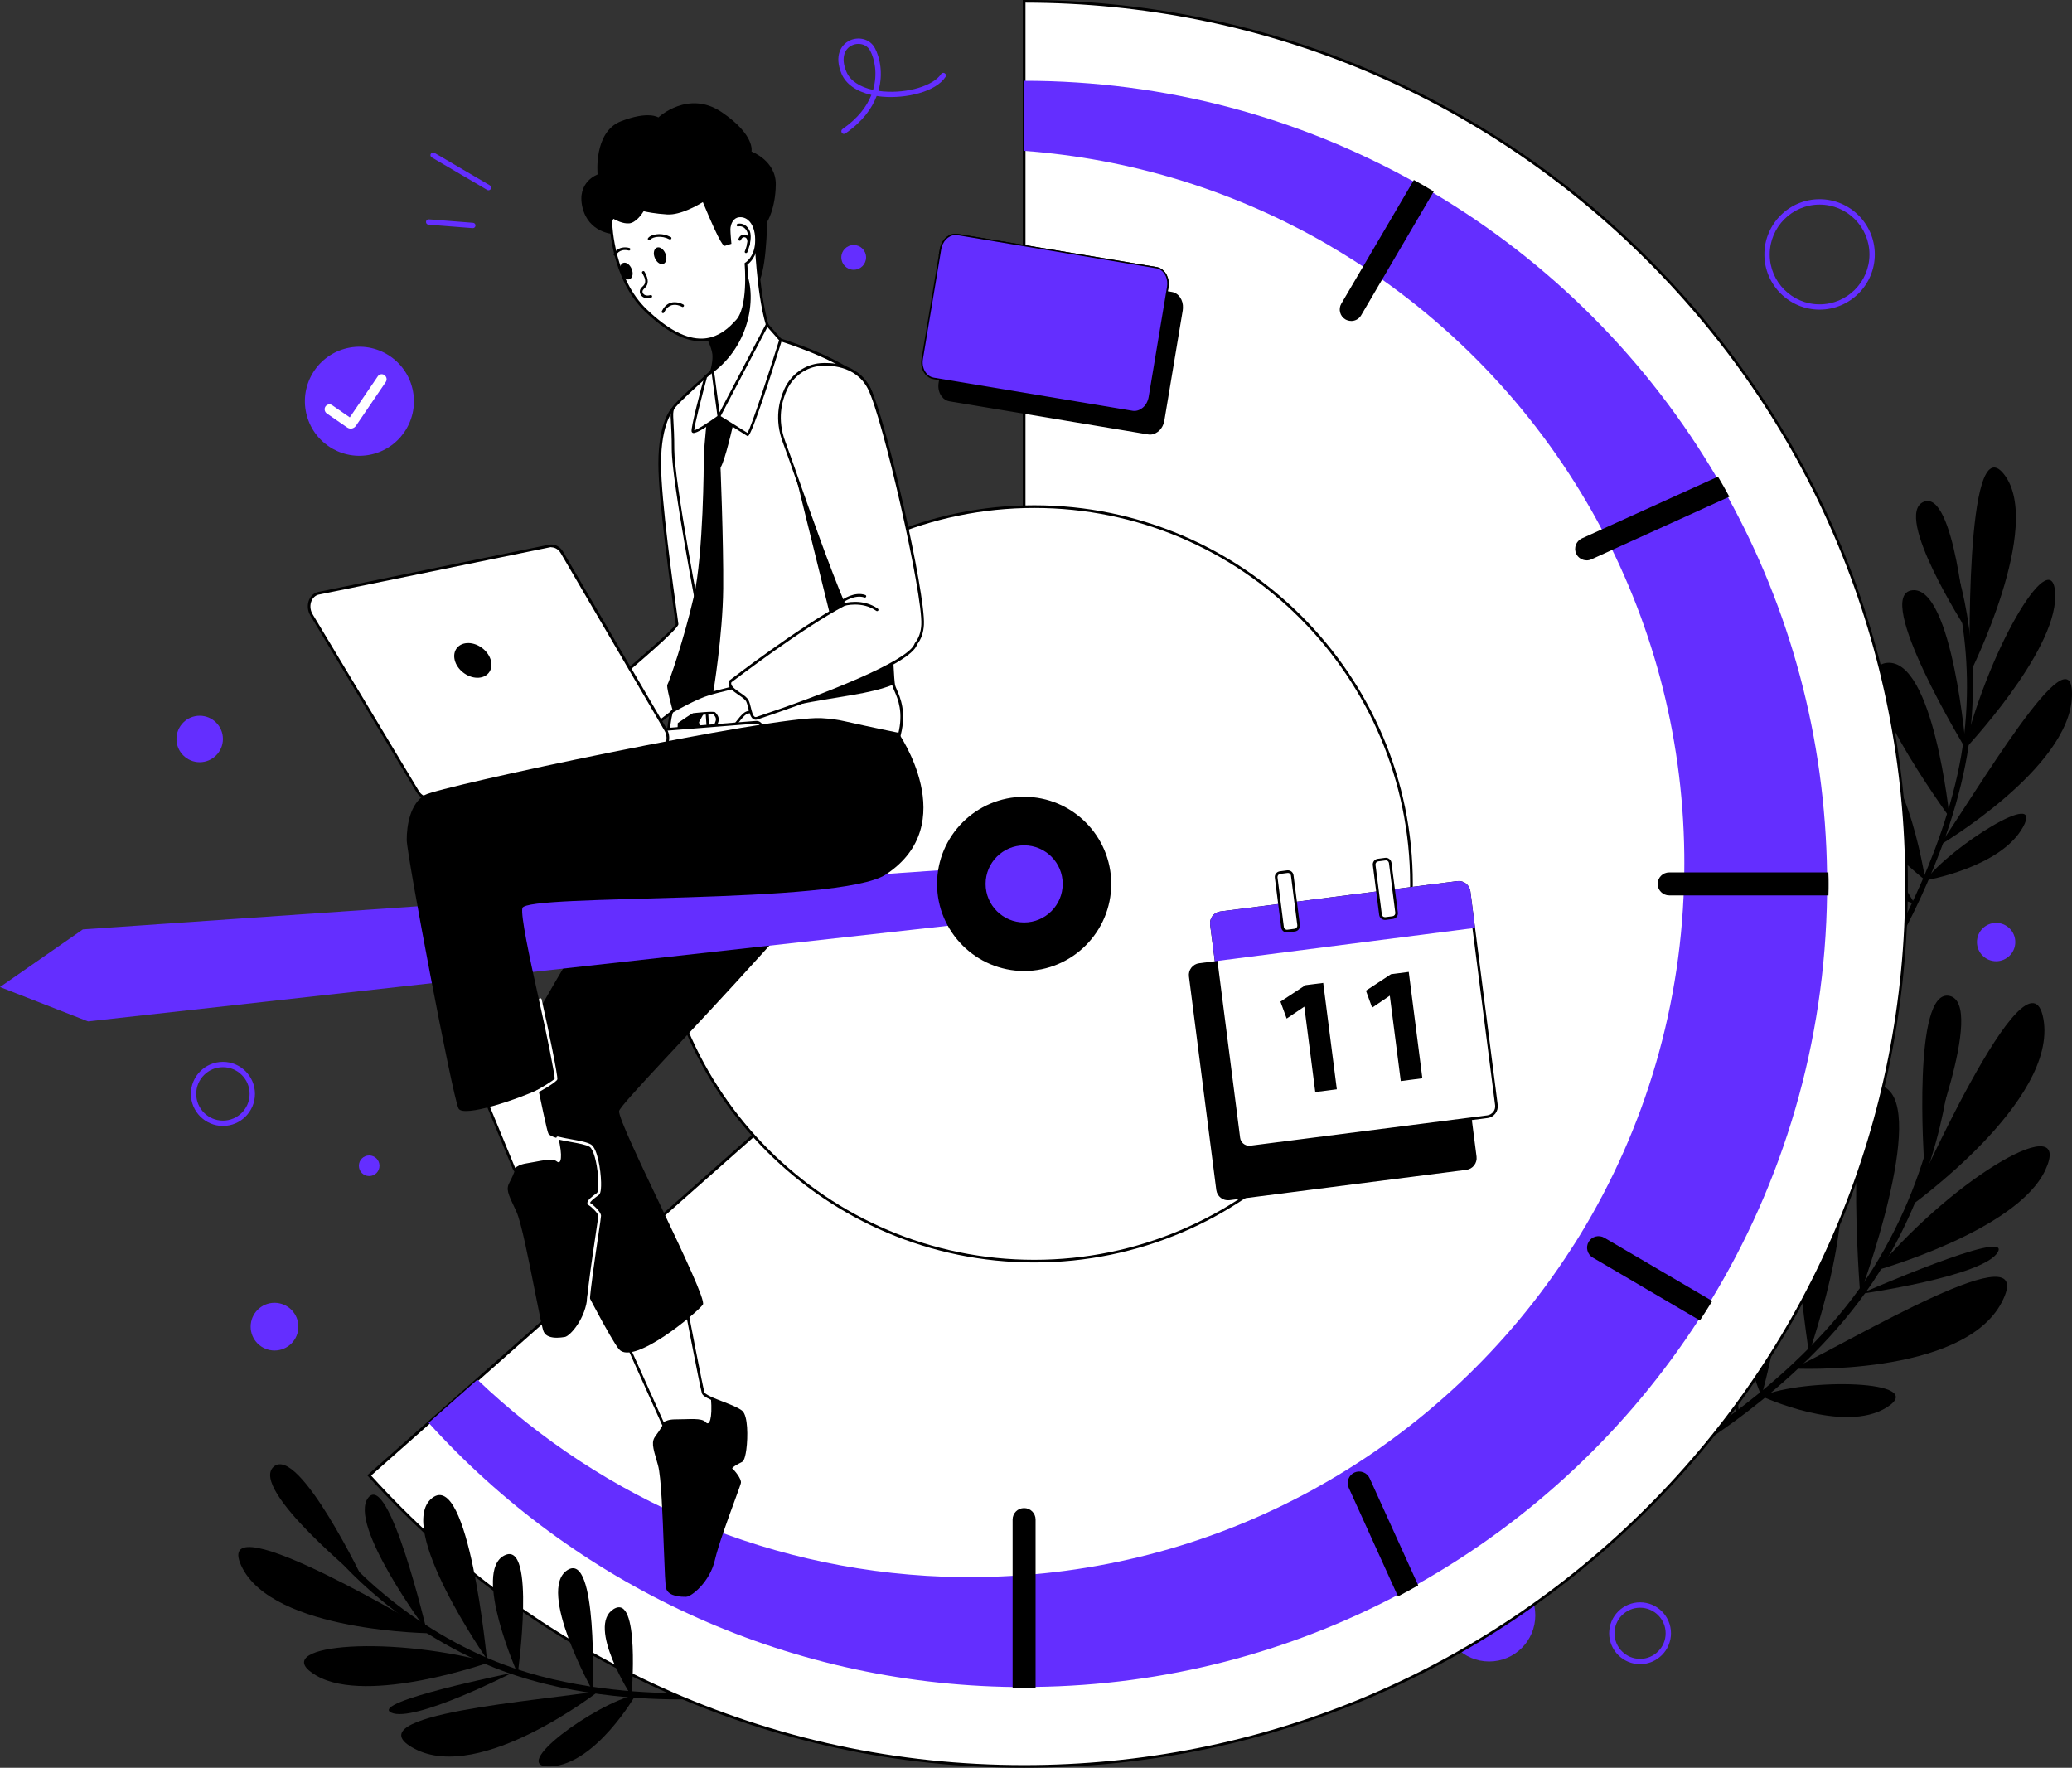 <?xml version="1.0" encoding="UTF-8"?><svg xmlns="http://www.w3.org/2000/svg" viewBox="0 0 388.04 331.03"><rect x="0" y="0" width="388.04" height="331.03" fill="#333333" stroke="none"/><defs><style>.cls-1{isolation:isolate;}.cls-2{mix-blend-mode:multiply;}.cls-3{fill:#fff;}.cls-4{fill:#642eff;}</style></defs><g class="cls-1"><g id="Layer_2"><g id="Layer_2-2"><path class="cls-4" d="M41.75,210.84c-3.31,0-6-2.69-6-6s2.69-6,6-6,6,2.69,6,6-2.69,6-6,6ZM41.75,199.84c-2.76,0-5,2.24-5,5s2.24,5,5,5,5-2.24,5-5-2.24-5-5-5Z"/><g class="cls-2"><path class="cls-4" d="M55.88,248.43c0,2.47-2,4.47-4.47,4.47s-4.47-2-4.47-4.47,2-4.47,4.47-4.47,4.47,2,4.47,4.47Z"/></g><g class="cls-2"><path class="cls-4" d="M71.07,218.3c0,1.07-.86,1.93-1.93,1.93s-1.93-.86-1.93-1.93.86-1.93,1.93-1.93,1.93.86,1.93,1.93Z"/></g><g class="cls-2"><path class="cls-4" d="M41.75,138.38c0,2.4-1.95,4.35-4.35,4.35s-4.35-1.95-4.35-4.35,1.95-4.35,4.35-4.35,4.35,1.95,4.35,4.35Z"/></g><g class="cls-2"><path class="cls-4" d="M162.2,48.2c0,1.28-1.04,2.32-2.32,2.32s-2.32-1.04-2.32-2.32,1.04-2.32,2.32-2.32,2.32,1.04,2.32,2.32Z"/></g><g class="cls-2"><circle class="cls-4" cx="278.89" cy="302.49" r="8.64"/></g><path class="cls-4" d="M307.15,311.63c-3.19,0-5.79-2.6-5.79-5.79s2.6-5.79,5.79-5.79,5.79,2.6,5.79,5.79-2.6,5.79-5.79,5.79ZM307.15,301.06c-2.64,0-4.79,2.15-4.79,4.79s2.15,4.79,4.79,4.79,4.79-2.15,4.79-4.79-2.15-4.79-4.79-4.79Z"/><path class="cls-4" d="M340.77,57.98c-5.7,0-10.34-4.64-10.34-10.34s4.64-10.34,10.34-10.34,10.34,4.64,10.34,10.34-4.64,10.34-10.34,10.34ZM340.77,38.31c-5.15,0-9.34,4.19-9.34,9.34s4.19,9.34,9.34,9.34,9.34-4.19,9.34-9.34-4.19-9.34-9.34-9.34Z"/><path d="M357.6,225.98s27.9-19.81,25.08-35.22c-2.82-15.41-25.08,35.22-25.08,35.22Z"/><path d="M351.34,237.91s26.41-7.39,31.71-18.81-16.44.69-31.71,18.81Z"/><path d="M338.79,253.41s11.77-33.8,2.44-38.9c-9.33-5.11-2.44,38.9-2.44,38.9Z"/><path d="M335.81,256.27s31.87,1.62,39.11-12.47c7.23-14.09-28.39,7.44-39.11,12.47Z"/><path d="M348.37,242.3s12.69-34.35,4.59-38.71c-8.1-4.36-4.59,38.71-4.59,38.71Z"/><path d="M360.34,217.55s11.72-29.58,4.74-31.06c-6.98-1.48-4.74,31.06-4.74,31.06Z"/><path d="M329.87,261.44s9.56-32.64-2.27-33.93c-11.82-1.29,2.27,33.93,2.27,33.93Z"/><path d="M348.37,242.3s23.19-3.25,25.78-7.84c2.59-4.59-25.78,7.84-25.78,7.84Z"/><path d="M329.87,261.44s15.44,7.21,23.52,2.08c8.07-5.13-15.53-5.52-23.52-2.08Z"/><path d="M325.65,264.74s-.68-17.65-7.49-17.35c-6.81.3,7.49,17.35,7.49,17.35Z"/><path d="M316.28,270.95s.02.05.04.07c.19.32.6.43.92.24.22-.13,22.19-13.06,34.67-33,12.49-19.95,13.39-39.5,13.4-39.69.02-.37-.27-.68-.64-.7-.37-.01-.68.27-.7.64,0,.19-.9,19.39-13.2,39.03-12.31,19.66-33.99,32.43-34.21,32.56-.3.17-.41.54-.28.85Z"/><path d="M368.9,126.12s13.9-27.67,6.43-37.28c-7.47-9.61-6.43,37.28-6.43,37.28Z"/><path d="M367.81,140.46s17.12-18.09,17.09-28.81c-.03-10.71-12.02,8.48-17.09,28.81Z"/><path d="M365.1,153.04s-3-29.8-11.73-28.91c-8.74.89,11.73,28.91,11.73,28.91Z"/><path d="M363.21,158.3s24.33-14.33,24.82-27.88c.49-13.55-18.57,19.09-24.82,27.88Z"/><path d="M368.19,140.34s-2.51-30.64-10.06-29.81,10.06,29.81,10.06,29.81Z"/><path d="M368.19,117.79s-2.19-26.28-7.95-23.81,7.95,23.81,7.95,23.81Z"/><path d="M360.58,164.86s-4.25-27.9-13.51-23.08c-9.26,4.82,13.51,23.08,13.51,23.08Z"/><path d="M360.58,164.86s14.03-2.36,18.26-9.94c4.23-7.58-13.5,3.61-18.26,9.94Z"/><path d="M358.59,169.26s-6.66-12.25-11.63-8.72c-4.97,3.52,11.63,8.72,11.63,8.72Z"/><path d="M353.77,178.24s.03.02.05.03c.25.14.59.02.77-.27.12-.2,11.99-20.09,14.35-40.36,2.36-20.29-3.78-34.65-3.84-34.79-.12-.27-.44-.35-.72-.18-.28.17-.41.53-.3.8.06.14,6.09,14.26,3.76,34.23-2.33,19.98-14.05,39.62-14.16,39.82-.16.27-.12.58.09.74Z"/><path class="cls-3" d="M357.06,165.52c0,91.27-73.99,165.26-165.26,165.26-48.67,0-92.41-21.03-122.66-54.5l11.13-9.86,111.53-98.64V.25c91.27,0,165.26,73.99,165.26,165.27Z"/><path d="M191.8,331.03c-23.83,0-46.82-4.95-68.34-14.72-20.79-9.44-39.13-22.85-54.51-39.86l-.17-.19,11.32-10.02,111.44-98.57V0h.25c44.21,0,85.77,17.22,117.03,48.48,31.26,31.26,48.48,72.83,48.48,117.04s-17.22,85.77-48.48,117.03c-31.26,31.26-72.82,48.48-117.03,48.48ZM69.5,276.31c15.3,16.87,33.52,30.18,54.17,39.55,21.46,9.74,44.38,14.67,68.13,14.67,44.08,0,85.51-17.16,116.68-48.33,31.17-31.17,48.33-72.6,48.33-116.68s-17.16-85.52-48.33-116.69C277.37,17.72,236.03.56,192.05.5v167.4l-.08.08-122.47,108.33Z"/><path class="cls-4" d="M342.2,165.52c0,.63,0,1.27-.03,1.9-.33,27.92-8.28,54-21.86,76.28-.66,1.08-1.34,2.15-2.04,3.22-13.29,20.64-31.52,37.81-53,49.85-1.1.63-2.22,1.24-3.34,1.82-20.42,10.79-43.61,17.01-68.23,17.3-.63.03-1.27.03-1.9.03s-1.27,0-1.9-.01c-43.47-.54-82.5-19.52-109.63-49.48l9.13-8.08c23.61,22.55,55.5,36.53,90.64,36.98.56.01,1.13.01,1.68.01s1.13,0,1.68-.03c21.89-.27,42.51-5.79,60.68-15.39,1-.52,1.99-1.05,2.96-1.62,19.1-10.7,35.32-25.97,47.14-44.32.62-.95,1.23-1.9,1.81-2.86,12.07-19.81,19.15-43.01,19.44-67.82.01-.57.01-1.13.01-1.7s0-1.13-.01-1.68c-.28-22.8-6.26-44.21-16.58-62.89-.54-.99-1.1-1.98-1.68-2.95-11.51-19.66-27.92-36.12-47.54-47.69-.96-.6-1.94-1.15-2.93-1.7-16.48-9.17-35.09-14.97-54.91-16.44v-13.12c26.53,0,51.44,6.87,73.08,18.93,1.11.61,2.2,1.24,3.29,1.9,22.07,13.02,40.51,31.53,53.47,53.65.65,1.09,1.28,2.2,1.89,3.32,11.62,21,18.34,45.08,18.65,70.72.03.63.03,1.27.03,1.9Z"/><path d="M193.7,284.55v31.35c-.63.03-1.27.03-1.9.03s-1.27,0-1.9-.01v-31.36c0-1.05.85-1.9,1.9-1.9s1.9.85,1.9,1.9Z"/><path d="M191.8,316.18c-.63,0-1.27,0-1.91-.01h-.25v-31.62c0-1.19.96-2.15,2.15-2.15s2.15.96,2.15,2.15v31.59h-.24c-.64.04-1.27.04-1.91.04ZM190.15,315.67c.55,0,1.1,0,1.65,0,.54.03,1.1,0,1.65-.02v-31.11c0-.91-.74-1.65-1.65-1.65s-1.65.74-1.65,1.65v31.12Z"/><path d="M342.2,165.52c0,.63,0,1.27-.03,1.9h-29.58c-1.05,0-1.9-.86-1.9-1.9s.85-1.9,1.9-1.9h29.58c.03.63.03,1.27.03,1.9Z"/><path d="M342.42,167.67h-29.82c-1.19,0-2.15-.96-2.15-2.15s.96-2.15,2.15-2.15h29.82v.24c.04.64.04,1.27.04,1.91s0,1.27-.03,1.91v.24ZM312.6,163.87c-.91,0-1.65.74-1.65,1.65s.74,1.65,1.65,1.65h29.34c.02-.55.02-1.1.02-1.65s0-1.1-.02-1.65h-29.34Z"/><path d="M320.31,243.71c-.66,1.08-1.34,2.15-2.04,3.22l-19.86-11.65c-.9-.53-1.2-1.7-.67-2.61.53-.9,1.7-1.2,2.6-.67l19.98,11.72Z"/><path d="M318.35,247.26l-.21-.12-19.86-11.65c-1.02-.6-1.36-1.92-.76-2.95.6-1.02,1.92-1.36,2.94-.76l20.2,11.84-.13.22c-.63,1.03-1.32,2.12-2.04,3.22l-.13.2ZM299.38,231.98c-.56,0-1.11.29-1.42.81-.46.79-.2,1.81.58,2.27l19.66,11.53c.62-.96,1.22-1.9,1.77-2.79l-19.76-11.59c-.26-.16-.55-.23-.83-.23Z"/><path d="M265.27,296.77c-1.1.63-2.22,1.24-3.34,1.82l-9.11-20.09c-.44-.96-.01-2.09.94-2.52.95-.43,2.09-.01,2.52.95l8.99,19.84Z"/><path d="M261.81,298.94l-9.22-20.33c-.24-.52-.26-1.11-.06-1.65.2-.54.6-.97,1.12-1.21.53-.24,1.11-.26,1.66-.05.54.2.96.6,1.2,1.13l9.09,20.04-.2.11c-1.12.64-2.25,1.26-3.35,1.83l-.23.12ZM254.54,276.06c-.23,0-.46.05-.68.15-.4.18-.71.51-.86.92-.15.41-.14.86.05,1.26l9,19.85c.96-.5,1.94-1.03,2.9-1.58l-8.9-19.63c-.18-.4-.51-.71-.92-.86-.19-.07-.39-.11-.59-.11Z"/><path d="M268.17,35.93l-13.48,22.98c-.35.61-.99.94-1.65.94-.33,0-.66-.08-.96-.25-.9-.53-1.2-1.7-.67-2.61l13.47-22.95c1.11.61,2.2,1.24,3.29,1.9Z"/><path d="M253.05,60.1c-.39,0-.76-.1-1.09-.29-1.02-.6-1.36-1.93-.76-2.95l13.59-23.16.21.12c1.05.57,2.13,1.2,3.3,1.91l.21.13-13.6,23.19c-.39.66-1.08,1.06-1.86,1.06ZM264.97,34.37l-13.34,22.74c-.46.79-.2,1.81.58,2.27.25.15.53.22.84.22.6,0,1.13-.3,1.43-.81l13.35-22.77c-1.01-.61-1.95-1.15-2.86-1.65Z"/><path d="M323.53,92.9l-25.6,11.62c-.25.11-.53.16-.79.16-.72,0-1.42-.42-1.74-1.11-.43-.95-.01-2.08.95-2.52l25.28-11.46c.65,1.09,1.28,2.2,1.89,3.32Z"/><path d="M297.14,104.93c-.84,0-1.62-.5-1.96-1.26-.49-1.08,0-2.35,1.07-2.85l25.49-11.56.11.19c.63,1.06,1.27,2.18,1.89,3.33l.13.24-.25.11-25.6,11.62c-.27.12-.58.19-.89.19ZM321.54,89.9l-25.08,11.37c-.83.38-1.2,1.36-.83,2.19.27.59.86.97,1.51.97.24,0,.48-.05.68-.14l25.35-11.5c-.54-.99-1.09-1.95-1.64-2.88Z"/><circle class="cls-3" cx="193.7" cy="165.52" r="70.64"/><path d="M193.7,236.41c-39.09,0-70.89-31.8-70.89-70.89s31.8-70.9,70.89-70.9,70.89,31.8,70.89,70.9-31.8,70.89-70.89,70.89ZM193.7,95.12c-38.82,0-70.39,31.58-70.39,70.4s31.58,70.39,70.39,70.39,70.39-31.58,70.39-70.39-31.58-70.4-70.39-70.4Z"/><path class="cls-3" d="M136.98,275.19c.51.42,1.62,1.87,1.53,2.47-.09.61-3.94,10.35-4.88,14.45-.94,4.1-4.36,6.66-5.12,6.66s-3.08,0-3.51-1.37-.52-19.57-1.53-23.08c-1.03-3.51-1.29-4.27-.43-5.38.85-1.11,1.28-1.96,1.28-1.96l-.25-.56-8.04-17.91s7.7-14.62,11.54-8.46c0,0,3.77,19.75,4.12,20.77.1.3.68.66,1.47,1.03,1.81.81,4.75,1.74,5.7,2.56,1.37,1.2.86,8.73,0,9.15-.85.43-2.39,1.2-1.87,1.63Z"/><path d="M128.51,299.02c-.81,0-3.26,0-3.75-1.54-.17-.55-.27-3.13-.44-7.66-.22-5.94-.49-13.34-1.09-15.43l-.1-.36c-.94-3.21-1.19-4.07-.28-5.25.65-.86,1.06-1.56,1.2-1.82l-.2-.44-8.09-18.02.06-.11c.21-.41,5.29-9.96,9.37-10.11,1.01-.04,1.9.51,2.6,1.63l.03.08c1.3,6.83,3.84,19.94,4.11,20.74.03.09.22.36,1.34.88.58.26,1.27.53,2,.81,1.51.59,3.08,1.2,3.75,1.78,1.06.93,1.07,4.88.75,7.26-.28,2.04-.67,2.24-.8,2.3-1.22.62-1.82,1.02-1.84,1.21l-.15.2.16-.19c.43.36,1.74,1.93,1.62,2.7-.03.21-.37,1.14-1.07,3.06-1.27,3.45-3.18,8.67-3.81,11.41-.93,4.09-4.41,6.86-5.36,6.86ZM116.3,248.52l8.3,18.46-.05.11s-.45.88-1.3,2c-.75.98-.56,1.63.37,4.8l.1.36c.62,2.15.89,9.58,1.11,15.55.13,3.61.26,7.01.42,7.52.38,1.19,2.55,1.19,3.27,1.19.53,0,3.93-2.33,4.87-6.47.63-2.78,2.55-8.01,3.82-11.47.55-1.49,1.02-2.79,1.05-2.96.06-.43-.91-1.8-1.44-2.24h0c-.14-.12-.21-.28-.19-.45.06-.52.97-1.03,2.07-1.58.18-.11.52-.94.68-2.95.22-2.77-.07-5.26-.69-5.8-.61-.53-2.13-1.12-3.61-1.69-.74-.29-1.44-.56-2.03-.82-1.01-.47-1.49-.82-1.6-1.18-.34-1.02-3.87-19.45-4.12-20.76-.6-.94-1.29-1.39-2.14-1.35-3.57.13-8.32,8.67-8.89,9.73Z"/><path d="M148.45,132.37s17.78,1.62,19.73,11-51.91,62.4-52.23,64.68c-.32,2.27,16.66,34.78,15.69,36.23s-12.95,11.48-15.69,8.41c-2.74-3.07-23.61-44.47-22.47-49s22.67-41.68,32.83-54.34c10.15-12.65,17.56-17.73,22.15-16.98Z"/><path d="M136.98,275.19c.51.42,1.62,1.87,1.53,2.47-.09.61-3.94,10.35-4.88,14.45-.94,4.1-4.36,6.66-5.12,6.66s-3.08,0-3.51-1.37-.52-19.57-1.53-23.08c-1.03-3.51-1.29-4.27-.43-5.38.85-1.11,1.28-1.96,1.28-1.96l-.25-.56c.58-.37,1.3-.63,2.39-.63,2.7,0,4.95-.33,5.71.53.68.79,1.28-.65.98-4.47,1.81.81,4.75,1.74,5.7,2.56,1.37,1.2.86,8.73,0,9.15-.85.43-2.39,1.2-1.87,1.63Z"/><polygon class="cls-4" points="188.88 162.07 15.52 174.04 0 184.83 16.49 191.27 188.88 172.1 188.88 162.07"/><circle cx="191.8" cy="165.52" r="16.06"/><path d="M191.8,181.83c-8.99,0-16.31-7.32-16.31-16.31s7.32-16.31,16.31-16.31,16.31,7.32,16.31,16.31-7.32,16.31-16.31,16.31ZM191.8,149.71c-8.72,0-15.81,7.09-15.81,15.81s7.09,15.81,15.81,15.81,15.81-7.09,15.81-15.81-7.09-15.81-15.81-15.81Z"/><circle class="cls-4" cx="191.8" cy="165.52" r="7.22"/><path d="M114.76,43.81s-4.55-.22-5.68-4.99c-1.13-4.77,2.84-6.15,2.84-6.15,0,0-.82-7.92,4.35-9.95,5.17-2.02,7.03-.73,7.03-.73,0,0,5.59-5.26,11.89-.97s5.55,7.36,5.55,7.36c0,0,4.63,1.7,4.55,6.23-.08,4.53-1.62,6.95-1.62,6.95,0,0-.14,10.53-2,11.75-1.86,1.21-1.98-3.9-1.98-3.9,0,0-7.7,10.75-12.61,4.69-4.91-6.06-7.53-10.4-12.33-10.29Z"/><path class="cls-3" d="M148.29,67.6s-7.77,10.84-11.81,12.1c-4.04,1.27-5.57-4.42-5.25-4.99.18-.3.94-1.86,1.57-3.69.56-1.62,1.01-3.43.86-4.75-.33-2.8-3.88-7.58-3.88-7.58l8.49-8.89,3.37-3.53s.67,14.69,3.66,18.01l2.99,3.31Z"/><path d="M135.34,80.14c-1.1,0-2.09-.51-2.91-1.52-1.19-1.46-1.67-3.56-1.42-4.02.16-.27.91-1.8,1.55-3.65.69-2,.97-3.56.85-4.64-.32-2.7-3.79-7.41-3.83-7.46l-.13-.17,12.41-13,.03.58c0,.15.7,14.64,3.6,17.86l3.12,3.46-.12.16c-.32.45-7.87,10.92-11.94,12.2-.42.13-.82.19-1.21.19ZM130.11,58.73c.65.89,3.5,4.96,3.8,7.52.13,1.15-.16,2.79-.87,4.86-.61,1.76-1.38,3.36-1.59,3.73-.1.27.32,2.37,1.61,3.73.94.99,2.07,1.29,3.35.89,3.65-1.14,10.57-10.49,11.56-11.85l-2.85-3.16c-2.71-3.01-3.53-14.79-3.69-17.59l-11.31,11.86Z"/><path d="M132.84,70.24c.56-1.62.97-2.64.82-3.96-.33-2.8-3.88-7.58-3.88-7.58l9.92-7.96c2.23,5.43.38,14.63-6.86,19.49Z"/><path class="cls-3" d="M139.7,49.41s.81,8.56-1.92,10.94c-.01.02-.02.03-.04.05-4.83,5.39-10.5,3.71-16.77-2.26-6.44-6.13-6.58-16.65-6.58-16.65l.37-.86s1.62,1.08,3.02.98c1.4-.11,2.64-2.32,2.64-2.32,0,0,1.78.48,4.58.64,2.81.16,6.74-2.43,6.74-2.43,0,0,3.49,8.44,3.99,8.3.31-.08.97-.3.97-.3,0,0-.17-1.74-.17-2.55s.48-2.57,2.2-2.51c1.72.05,3.13,1.92,2.92,5.09-.19,2.83-1.96,3.89-1.96,3.89Z"/><path d="M131.3,63.91c-3.12,0-6.56-1.83-10.51-5.59-6.44-6.13-6.65-16.73-6.65-16.83v-.05s.51-1.19.51-1.19l.25.17s1.58,1.04,2.87.94c1.04-.08,2.11-1.61,2.44-2.19l.09-.17.19.05s1.79.47,4.53.64c2.67.15,6.55-2.37,6.59-2.39l.25-.17.12.28c1.5,3.62,3.3,7.6,3.79,8.13.2-.06.49-.15.68-.21-.05-.48-.16-1.72-.16-2.38,0-.5.18-1.51.86-2.17.42-.41.96-.6,1.6-.58.75.02,1.44.35,1.98.95.88.97,1.3,2.53,1.18,4.41-.16,2.5-1.51,3.68-1.95,3.99.1,1.19.61,8.66-1.99,10.98-.02.03-.04.04-.05.06-1.9,2.12-4.02,3.24-6.3,3.33-.1,0-.21,0-.31,0ZM114.64,41.53c.02.81.44,10.66,6.5,16.42,3.97,3.79,7.4,5.57,10.45,5.45,2.15-.08,4.15-1.15,5.96-3.17l.06-.07c2.6-2.27,1.85-10.64,1.84-10.73v-.16s.12-.08.12-.08c.07-.04,1.67-1.03,1.84-3.69.11-1.73-.26-3.17-1.05-4.04-.45-.5-1.02-.77-1.63-.79-.51-.02-.91.13-1.23.44-.56.54-.71,1.42-.71,1.81,0,.79.17,2.51.17,2.53l.02.2-.19.06s-.67.22-.99.31c-.25.07-.7.19-4.17-8.17-.93.57-4.17,2.44-6.64,2.31-2.32-.14-3.92-.48-4.45-.61-.33.54-1.44,2.17-2.74,2.28-1.15.08-2.4-.56-2.93-.86l-.24.55Z"/><path d="M139.72,47.4s-.06,0-.1-.02c-.13-.05-.19-.2-.13-.33.01-.02,1.04-2.5.39-3.75-.6-1.17-1.57-.91-1.61-.9-.13.04-.27-.04-.31-.17-.04-.13.04-.27.17-.31.48-.14,1.56-.08,2.2,1.15.75,1.45-.33,4.06-.38,4.17-.04.1-.13.15-.23.15Z"/><path d="M140.12,46.19s-.04,0-.06,0c-.13-.04-.21-.17-.18-.31.24-.91-.04-1.35-.36-1.44-.26-.08-.61.06-.74.47-.04.13-.18.2-.32.16-.13-.04-.2-.19-.16-.32.21-.62.79-.96,1.36-.79.53.16,1.03.79.7,2.05-.03.11-.13.19-.24.19Z"/><path d="M124.39,47.57c.29.71.19,1.43-.23,1.6-.42.17-.99-.27-1.28-.98-.29-.71-.19-1.43.23-1.6s.99.27,1.28.98Z"/><path d="M123.96,49.46c-.49,0-1.04-.46-1.33-1.17-.16-.39-.22-.79-.16-1.13.06-.39.25-.67.54-.79.55-.23,1.26.27,1.61,1.12.35.85.18,1.7-.37,1.92-.09.04-.19.05-.28.05ZM123.29,46.81s-.07,0-.1.02c-.12.05-.2.19-.23.4-.04.25.01.57.13.87.25.61.71.94.96.85.25-.1.34-.67.1-1.27h0c-.22-.54-.6-.86-.86-.86Z"/><path d="M118.07,50.44c.29.71.19,1.43-.23,1.6-.42.17-.99-.27-1.28-.98-.29-.71-.19-1.43.23-1.6.42-.17.99.27,1.28.98Z"/><path d="M117.65,52.33c-.49,0-1.04-.46-1.33-1.17-.35-.85-.18-1.7.37-1.92.56-.22,1.26.27,1.61,1.12.16.39.22.79.16,1.13-.06.39-.25.67-.54.79-.09.04-.19.05-.28.05ZM116.98,49.67s-.07,0-.1.02c-.25.1-.34.67-.1,1.27.25.61.71.95.96.85.11-.05.2-.19.23-.4.04-.25-.01-.57-.13-.87-.22-.54-.6-.86-.86-.86Z"/><path d="M120.28,51.15c.29.51.62,1.08.54,1.69-.04.29-.17.51-.38.71-.19.19-.4.37-.52.62-.22.48-.02,1.04.37,1.36.47.38,1.11.38,1.66.21.31-.09.18-.57-.13-.48-.48.14-1.12.15-1.41-.35-.28-.5.19-.8.49-1.14.78-.87.29-2.01-.2-2.89-.16-.28-.59-.03-.43.25h0Z"/><path d="M127.72,57.45s-.07-.04-.11-.06c-.02-.01-.04-.02-.06-.03,0,0-.02,0-.03-.01-.03-.02.04.02,0,0-.1-.04-.2-.08-.3-.12-.23-.08-.43-.12-.65-.14-.52-.05-1.03.07-1.45.42-.33.27-.56.63-.75,1.01-.06.12-.24.15-.34.08-.12-.08-.14-.22-.08-.34.34-.7.87-1.3,1.62-1.55.55-.19,1.16-.14,1.7.02.24.07.48.18.71.3.28.16.02.58-.27.42h0Z"/><path d="M121.74,44.92c.31-.38.89-.51,1.35-.56.79-.08,1.58.09,2.28.46.28.15.54-.28.25-.43-.79-.41-1.69-.62-2.59-.52-.57.06-1.27.23-1.65.7-.2.25.15.6.35.35h0Z"/><path d="M117.87,46.43c-.48-.13-.99-.15-1.48-.03-.62.16-1.13.57-1.45,1.12-.17.28.27.53.43.25.27-.45.67-.78,1.19-.9.39-.09.8-.06,1.18.04.31.08.44-.4.13-.48h0Z"/><path class="cls-3" d="M126.06,76.5s-2.51,2.34-2.51,10.32,3.17,29.22,3.25,30.08c.09.86-12.96,11.75-12.96,11.75l6.48,8.89s17.46-13.1,19.18-15.36c1.72-2.26-8.57-50.19-13.45-45.68Z"/><path d="M120.27,137.9l-6.77-9.29.18-.15c4.85-4.05,12.63-10.77,12.87-11.58-.01-.08-.09-.63-.21-1.5-.75-5.37-3.04-21.72-3.04-28.56,0-7.99,2.48-10.41,2.59-10.51h0c.41-.38,1.09-.66,2,.17,3.37,3.07,7.36,19.07,8.5,23.9,2.33,9.87,4.21,20.77,3.31,21.95-1.73,2.27-18.52,14.88-19.23,15.41l-.2.15ZM114.19,128.69l6.19,8.5c1.96-1.47,17.34-13.08,18.93-15.16.61-.8-.64-9.84-3.4-21.53-3.02-12.8-6.14-21.64-8.35-23.64-.68-.62-1.07-.42-1.33-.18-.05.04-2.43,2.44-2.43,10.14,0,6.81,2.29,23.13,3.04,28.49.12.88.2,1.44.21,1.56.09.85-7.94,7.7-12.87,11.82Z"/><path class="cls-3" d="M133.47,69.41s.73,8.61,1.17,8.61,10.8-14.04,11.56-14.36c0,0,13.48,4.06,16.55,9s4,52.95,4.65,55.7c.28,1.18,2.4,3.93,1.07,9.18-1.08,4.25,2.53,8.29,2.57,11.45.07,5.53-37.99-4.62-37.99-5.53s-1.67-25.81-1.97-27.32c-.3-1.51-5.01-26.14-5.01-31.97s-.49-6.63,0-7.68c.49-1.05,7.41-7.09,7.41-7.09Z"/><path d="M166.59,150.89c-9.74,0-31.64-5.99-33.52-7.07-.09-.05-.28-.16-.28-.36,0-1.15-1.7-25.94-1.96-27.27-.05-.26-5.02-26-5.02-32.01,0-2.57-.1-4.17-.16-5.23-.08-1.35-.11-1.91.18-2.56.49-1.07,6.76-6.55,7.47-7.17l.37-.32.04.49c.29,3.44.72,7.26.99,8.24.7-.75,2.99-3.72,5.03-6.37,4.01-5.19,5.94-7.66,6.36-7.84l.08-.04.09.03c.55.17,13.6,4.14,16.69,9.11,2.18,3.51,3.26,27.58,3.98,43.51.29,6.41.51,11.46.7,12.27.05.22.18.51.34.88.63,1.45,1.81,4.16.73,8.42-.63,2.46.41,4.93,1.32,7.1.64,1.52,1.24,2.96,1.26,4.28,0,.52-.26.94-.78,1.25-.78.46-2.14.65-3.9.65ZM133.28,143.38c1.64,1.13,31.05,9.03,36.71,6.55.53-.23.78-.53.77-.93-.01-1.22-.6-2.62-1.22-4.1-.94-2.25-2.01-4.79-1.34-7.42,1.04-4.1-.05-6.6-.7-8.1-.17-.39-.31-.7-.37-.96-.2-.85-.42-5.68-.72-12.36-.67-14.91-1.79-39.87-3.9-43.27-2.84-4.57-15-8.45-16.3-8.86-.6.51-3.64,4.45-6.1,7.64-4.97,6.44-5.24,6.7-5.5,6.7s-.65,0-1.37-8.35c-2.76,2.42-6.65,5.98-6.98,6.68-.24.53-.21,1.02-.14,2.32.06,1.06.16,2.67.16,5.26,0,5.97,4.96,31.66,5.01,31.92.28,1.44,1.91,25.22,1.97,27.28Z"/><path d="M167.36,128.18c-4.71,1.85-9.57,2.09-18.54,3.85,5.66-2.05,13.42-5.06,18.25-7.75.1,1.95.2,3.32.29,3.9Z"/><path d="M158.06,113.21c-.85.45-1.76.96-2.71,1.53l-6.53-26.43h.01c2.41,6.89,6.05,17.32,9.23,24.9Z"/><path d="M134.63,85.96s.64,15.44.56,24.26c-.08,8.81-1.88,19.57-1.88,19.57l-5.8,7.76s-2.6-8.89-2.31-9.22c.29-.32,3.14-8.49,4.99-16.58,1.85-8.09,1.87-25.52,1.87-25.52l2.58-.27Z"/><path d="M127.41,138.1l-.14-.48c-2.64-9.03-2.36-9.34-2.26-9.46.28-.41,3.06-8.31,4.93-16.46,1.82-7.97,1.86-25.29,1.86-25.47v-.23l3.07-.32v.27c.02.15.65,15.55.57,24.27-.08,8.73-1.87,19.5-1.89,19.61l-.05.11-6.1,8.16ZM125.43,128.44c-.05.6,1.26,5.35,2.18,8.56l5.46-7.31c.14-.88,1.79-11.11,1.87-19.47.07-8.07-.46-21.89-.55-23.98l-2.09.22c-.01,2.07-.15,17.83-1.87,25.35-1.74,7.6-4.5,15.76-5.01,16.63Z"/><path d="M137.21,78.85s-1.94,8.48-2.59,8.72c-.65.24-2.15.24-2.49-.49-.34-.73.47-8.09.47-8.09,0,0,.9-.98,2.03-.98s2.58.83,2.58.83Z"/><path d="M133.67,87.97c-.72,0-1.5-.21-1.76-.78-.35-.75.31-6.98.45-8.22v-.08s.06-.06.06-.06c.04-.04.99-1.06,2.21-1.06s2.64.83,2.7.86l.16.09-.04.18c-.74,3.22-2.07,8.65-2.74,8.9-.27.1-.65.16-1.04.16ZM132.84,79.12c-.39,3.56-.67,7.45-.48,7.87.25.55,1.6.57,2.18.36.36-.32,1.49-4.47,2.39-8.36-.4-.21-1.46-.71-2.29-.71s-1.59.65-1.79.85Z"/><path class="cls-3" d="M143.67,60.8l2.53,2.86s-5.64,18.11-6.18,17.73c-.54-.38-5.38-3.37-5.38-3.37,0,0-4.64,3.38-4.85,2.73-.22-.65,2.39-10.2,2.39-10.2l1.3-1.14,1.17,8.61,9.03-17.22Z"/><path d="M140,81.67l-.14-.08c-.46-.32-4.17-2.62-5.14-3.22l-.24.46-.05-.36c-1.41,1.01-4.03,2.81-4.66,2.6-.12-.04-.2-.12-.24-.23-.22-.67,1.77-8.09,2.39-10.35l.02-.07,1.7-1.5,1.12,8.3,8.84-16.85,2.86,3.24-.04.13c-2.05,6.58-5.6,17.65-6.31,17.89l-.12.04ZM134.96,77.93c.86.53,4.15,2.57,5.03,3.14.76-1.26,3.97-11.1,5.92-17.35l-2.19-2.48-8.76,16.69ZM132.39,70.69c-.94,3.44-2.34,8.93-2.38,9.89.57-.11,2.6-1.41,4.35-2.67l-1.08-8-.89.78Z"/><path d="M127.05,134.41s-.52,6.51-.04,6.55c.48.04,1.14,0,1.3-.26.16-.25.43-2.14.43-2.14,0,0,.51,1.78.78,1.89.27.11.66.09.83-.24.17-.33.04-1.05.04-1.05,0,0,.63.78.9.38s-.65-4.18-.65-4.33c0-.16,1.49-2.67,1.49-2.67,0,0-4.76-.37-5.09,1.88Z"/><path d="M127.33,141.23c-.14,0-.26,0-.34-.01-.27-.02-.73-.06-.19-6.82v-.02c.36-2.45,5.15-2.11,5.36-2.09l.4.03-.2.35c-.55.93-1.33,2.3-1.45,2.57.02.1.07.32.13.62.55,2.6.67,3.53.47,3.82-.09.14-.23.22-.38.22-.14,0-.29-.05-.43-.14,0,.2-.03.4-.11.56-.23.45-.75.52-1.15.36-.07-.03-.26-.11-.61-1.05-.09.53-.21,1.05-.3,1.2-.21.33-.79.39-1.19.39ZM127.13,140.72c.51.02.9-.07.96-.15.09-.15.27-1.18.4-2.04l.17-1.15.32,1.11c.21.74.54,1.62.67,1.75.1.03.37.08.48-.14.09-.18.06-.63.02-.9l-.17-.94.61.74c.17.21.41.4.5.4h0c.11-.33-.39-2.67-.55-3.44-.13-.62-.15-.7-.14-.76,0-.07,0-.21,1.32-2.43-1.12-.02-4.16.05-4.41,1.67-.22,2.71-.33,5.71-.16,6.28Z"/><path class="cls-3" d="M147.15,131.55c-4.74.98-6.24,1.6-7.28,1.9-1.06.31-3.04,3.71-3.67,4.14-.63.42-4.16,2.15-4.65,1.56-.49-.59-.54-1.04.82-1.81,1.36-.77,1.73-1.67,1.93-2.38.18-.71-.46-1.32-.57-1.43s-3.57.15-3.88.23c-.3.09-2.7,1.76-2.7,1.76,0,0-.03,2.77-.61,3.36-.58.59-1.61,1.57-1.63.93-.03-.64.5-6.35,1-6.64.51-.28,4.41-2.54,6.96-3.27s4.75-1.09,5.11-1.48c.35-.39,1.8-.47,2.04-.59.07-.03,1.71-.86,3.98-2.01l3.14,5.72Z"/><path d="M125.08,140.28c-.06,0-.11-.01-.15-.03-.09-.04-.25-.14-.26-.42,0-.06.38-6.44,1.13-6.87l.15-.08c3.68-2.08,5.76-2.89,6.86-3.21.98-.28,1.89-.51,2.69-.7,1.1-.27,2.13-.52,2.3-.71.27-.3.91-.43,1.65-.55.18-.03.41-.07.47-.09.09-.04,1.67-.84,3.97-2.01l.22-.11,3.42,6.23-.33.07c-3.78.79-5.52,1.34-6.55,1.67-.27.09-.5.16-.71.22-.58.17-1.61,1.58-2.37,2.61-.59.81-.97,1.32-1.23,1.5-.04.03-4.23,2.41-4.98,1.51-.22-.26-.43-.58-.36-.96.07-.41.45-.78,1.25-1.23,1.25-.71,1.62-1.52,1.81-2.23.12-.47-.25-.92-.46-1.13-.49-.04-3.41.17-3.69.25-.18.06-1.41.88-2.52,1.65-.01.68-.1,2.82-.68,3.4-.93.94-1.36,1.21-1.65,1.21ZM143.9,126.16c-2.05,1.04-3.69,1.87-3.77,1.91-.1.05-.27.08-.59.13-.41.07-1.18.2-1.36.4-.27.28-1.02.48-2.55.85-.8.2-1.71.42-2.67.7-1.07.31-3.11,1.11-6.75,3.17l-.15.09c-.36.41-.89,5.38-.88,6.35.14-.07.48-.3,1.21-1.03.37-.38.53-2.15.54-3.19v-.13s.11-.07.11-.07c.57-.4,2.45-1.7,2.77-1.79.03,0,3.84-.44,4.12-.17.55.52.78,1.13.64,1.67-.21.76-.63,1.73-2.05,2.53-.62.35-.96.65-1,.88-.03.14.05.3.25.55.35.31,3.38-.98,4.31-1.61.2-.14.66-.77,1.11-1.38.89-1.21,1.89-2.58,2.63-2.8.21-.06.43-.13.69-.22,1.01-.33,2.69-.86,6.27-1.62l-2.86-5.21Z"/><path class="cls-3" d="M172.79,117c-.08,1.52-.54,2.68-1.24,3.55-.04.1-.08.21-.13.31-2.21,4.53-28.33,13.19-29.6,13.62-1.27.44-1.27-1.99-1.83-3.2-.55-1.19-3.86-2.21-3.22-3.68,0,0,13.26-10.18,21.3-14.39-4.28-10.2-9.38-25.55-11.24-30.49-1.54-4.1-.73-7.54.33-9.84,1.21-2.59,3.65-4.38,6.49-4.61,3.26-.27,7.21.74,9.09,4.39,3.01,5.85,10.35,38.75,10.05,44.33Z"/><path d="M141.53,134.78c-.15,0-.29-.04-.41-.1-.54-.3-.75-1.13-.97-2.01-.11-.46-.23-.93-.39-1.28-.19-.41-.83-.85-1.45-1.27-1.05-.72-2.25-1.54-1.77-2.61l.08-.1c.13-.1,13.14-10.07,21.13-14.31-3-7.17-6.33-16.65-8.77-23.6-1.03-2.93-1.84-5.24-2.39-6.7-1.59-4.24-.69-7.8.34-10.03,1.26-2.7,3.83-4.53,6.7-4.76,1.58-.13,6.91-.19,9.33,4.53,2.95,5.74,10.39,38.56,10.07,44.46h0c-.08,1.47-.51,2.7-1.27,3.67-.04.1-.08.2-.13.3-2.05,4.21-23.21,11.56-29.64,13.71l-.1.03c-.13.04-.25.07-.36.07ZM136.97,127.76c-.22.62.54,1.2,1.62,1.94.71.48,1.38.94,1.62,1.48.18.39.3.89.42,1.37.17.7.37,1.5.72,1.69.06.04.17.07.38,0l.11-.04c12.56-4.2,27.78-10.25,29.35-13.46.05-.1.09-.2.13-.29l.04-.06c.71-.89,1.11-2.04,1.18-3.41.31-5.65-7.19-38.7-10.02-44.2-2.29-4.44-7.35-4.39-8.85-4.26-2.69.22-5.1,1.93-6.29,4.47-.99,2.15-1.85,5.57-.33,9.65.55,1.46,1.36,3.78,2.39,6.71,2.46,7,5.83,16.6,8.85,23.78l.09.21-.2.11c-7.67,4.01-20.27,13.61-21.21,14.32Z"/><path d="M164.27,114.45c-.05,0-.1-.02-.15-.05-2.65-1.89-5.95-.96-5.99-.95-.13.04-.27-.04-.31-.17-.04-.13.04-.27.17-.31.14-.04,3.57-1.01,6.42,1.02.11.08.14.24.06.35-.05.07-.13.1-.2.1Z"/><path d="M157.79,112.82c-.08,0-.15-.04-.2-.1-.08-.11-.06-.27.06-.35.1-.07,2.36-1.68,4.41-.95.13.05.2.19.15.32-.05.13-.19.2-.32.15-1.8-.64-3.93.87-3.95.88-.04.03-.1.05-.15.05Z"/><path class="cls-3" d="M120.93,136.89l20.68-1.64c.54-.04,1.04.41,1.14,1.03h0c.11.66-.26,1.27-.83,1.36l-23.67,3.87,2.68-4.63Z"/><path d="M117.77,141.85l3.01-5.2,20.81-1.65c.66-.05,1.29.49,1.41,1.24.13.79-.33,1.53-1.04,1.65l-24.19,3.96ZM121.08,137.12l-2.35,4.06,23.15-3.79c.43-.07.71-.55.62-1.07-.08-.49-.46-.85-.88-.82l-20.54,1.63Z"/><path class="cls-3" d="M123.3,140.67l-42.71,8.73c-.89.19-1.82-.28-2.35-1.16l-19.91-33.13c-.95-1.58-.24-3.7,1.35-4.02l43.2-8.84c.9-.19,1.84.29,2.37,1.19l19.43,33.22c.93,1.58.21,3.68-1.37,4Z"/><path d="M80.19,149.69c-.85,0-1.66-.49-2.17-1.32l-19.91-33.13c-.53-.88-.61-2.01-.21-2.94.34-.77.97-1.3,1.72-1.46l43.2-8.84c1-.21,2.06.32,2.64,1.31l19.43,33.22c.52.89.59,2.01.18,2.93-.34.76-.96,1.29-1.71,1.44l-42.71,8.73c-.15.03-.3.05-.45.05ZM103.27,102.46c-.12,0-.23.01-.35.04l-43.2,8.84c-.6.12-1.09.55-1.37,1.17-.34.78-.27,1.73.18,2.48l19.91,33.13c.48.8,1.3,1.21,2.09,1.05l42.71-8.73c.59-.12,1.08-.54,1.36-1.15.35-.77.29-1.72-.15-2.47l-19.43-33.22c-.41-.7-1.07-1.11-1.76-1.11Z"/><path d="M91.85,123.42c.62,1.79-.35,3.35-2.17,3.49-1.82.14-3.81-1.2-4.43-2.99-.62-1.79.35-3.35,2.17-3.49s3.81,1.2,4.43,2.99Z"/><path class="cls-3" d="M110.4,225.49c.57.33,1.9,1.6,1.9,2.2,0,.61-2.27,10.84-2.55,15.04-.28,4.2-3.26,7.26-4.01,7.38-.76.12-3.04.48-3.68-.8s-3.58-19.25-5.13-22.55c-1.56-3.3-1.95-4.01-1.27-5.25.66-1.23.96-2.14.96-2.14l-.34-.51-10.75-26.07s7.61-10.32,12.37-4.84c0,0,4.52,23.22,5.02,24.18.15.28.78.54,1.61.78,1.92.52,4.96.97,6.03,1.63,1.54.97,2.22,8.48,1.43,9.03-.77.56-2.18,1.56-1.6,1.91Z"/><path d="M104.26,250.5c-.94,0-1.99-.21-2.42-1.08-.26-.51-.76-3.05-1.64-7.49-1.15-5.84-2.58-13.1-3.5-15.07l-.16-.34c-1.43-3.02-1.82-3.83-1.1-5.14.51-.95.8-1.71.9-1.98l-.27-.41-10.83-26.24.08-.11c.19-.26,4.75-6.37,9.11-6.54,1.41-.05,2.63.51,3.65,1.69l.04.05v.07c1.83,9.32,4.66,23.43,5.01,24.11.04.08.27.32,1.46.66.61.16,1.34.32,2.11.49,1.59.34,3.23.7,3.99,1.17,1.19.75,1.82,4.66,1.88,7.06.05,2.06-.31,2.31-.43,2.39-1.11.8-1.64,1.29-1.62,1.49l-.11.22.13-.22c.49.29,2.02,1.63,2.02,2.41,0,.22-.19,1.19-.58,3.19-.71,3.61-1.78,9.06-1.97,11.87-.28,4.18-3.29,7.47-4.22,7.61-.32.05-.89.14-1.52.14ZM85.8,192.82l10.7,25.94.38.57-.04.12s-.31.94-.97,2.18c-.59,1.08-.3,1.7,1.12,4.69l.16.34c.95,2.03,2.39,9.32,3.54,15.18.7,3.54,1.35,6.89,1.59,7.37.56,1.12,2.71.78,3.42.66.53-.08,3.51-2.92,3.8-7.15.19-2.84,1.27-8.31,1.98-11.93.31-1.56.57-2.91.57-3.09,0-.44-1.18-1.63-1.78-1.99h0c-.16-.1-.25-.24-.26-.41-.02-.53.8-1.17,1.8-1.89.16-.14.36-1.01.21-3.02-.21-2.77-.9-5.19-1.59-5.62-.68-.42-2.28-.77-3.83-1.11-.77-.17-1.51-.33-2.14-.5-1.07-.31-1.6-.58-1.77-.91-.5-.95-4.51-21.5-5.03-24.18-.91-1.02-1.99-1.51-3.21-1.46-3.81.15-8,5.39-8.64,6.22Z"/><path d="M110.4,225.49c.57.33,1.9,1.6,1.9,2.2,0,.61-2.27,10.84-2.55,15.04-.28,4.2-3.26,7.26-4.01,7.38-.76.12-3.04.48-3.68-.8s-3.58-19.25-5.13-22.55c-1.56-3.3-1.95-4.01-1.27-5.25.66-1.23.96-2.14.96-2.14l-.34-.51c.52-.45,1.19-.83,2.27-1,2.66-.42,4.84-1.1,5.73-.37.8.67,1.16-.84.26-4.57,1.92.52,4.96.97,6.03,1.63,1.54.97,2.22,8.48,1.43,9.03-.77.56-2.18,1.56-1.6,1.91Z"/><path class="cls-3" d="M110.17,243.95s-.01,0-.02,0c-.14,0-.24-.13-.23-.27.18-2.74,1.04-8.47,1.6-12.26.28-1.9.53-3.55.52-3.74,0-.44-1.18-1.63-1.78-1.99-.16-.1-.25-.24-.26-.41-.02-.53.8-1.17,1.8-1.89.16-.14.36-1.01.21-3.02-.21-2.77-.9-5.19-1.59-5.62-.62-.39-2.09-.65-3.52-.91-.88-.16-1.8-.32-2.53-.52-.13-.04-.21-.17-.18-.31.04-.13.18-.21.31-.18.71.19,1.61.35,2.49.51,1.54.28,2.99.54,3.7.98,1.19.75,1.82,4.66,1.88,7.06.05,2.06-.31,2.31-.43,2.39-1.11.8-1.64,1.29-1.62,1.49.5.29,2.03,1.63,2.04,2.41,0,.22-.18,1.46-.53,3.82-.56,3.78-1.41,9.5-1.59,12.22,0,.13-.12.23-.25.23Z"/><path d="M165.92,163.75c-8.75,5.76-67.44,3.55-68.09,6.3-.65,2.75,6.47,30.73,6.31,32.02-.04.29-.96.86-2.38,1.55-4.75,2.25-15.01,5.7-15.89,3.95-1.14-2.27-9.7-47.54-9.7-50.29s.65-6.79,3.39-8.41c2.75-1.62,65.33-14.87,74.22-14.39,1.72.09,3.17.3,4.38.58,5.08,1.14,10.06,2.15,10.06,2.15,0,0,12.03,17.09-2.31,26.54Z"/><path class="cls-3" d="M99.74,205.09c-.09,0-.18-.05-.23-.14-.06-.12,0-.27.12-.33,1.46-.7,3.96-2.27,4.26-2.62,0-.76-1.35-7.69-2.95-14.76-.03-.13.05-.27.19-.3.14-.03.27.06.3.19,1.44,6.37,3.04,14.29,2.95,14.97-.07.55-3.79,2.61-4.54,2.97-.03.02-.07.02-.11.02ZM104.12,202.11h0,0Z"/><g class="cls-2"><path class="cls-4" d="M77.36,73.35c.99,5.55-2.71,10.85-8.26,11.84-5.55.99-10.85-2.71-11.84-8.26-.99-5.55,2.71-10.85,8.26-11.84,5.55-.99,10.85,2.71,11.84,8.26Z"/></g><path class="cls-3" d="M72.01,70.25c-.41-.3-.98-.2-1.26.22l-5.24,7.69-3.3-2.28c-.42-.29-.98-.17-1.26.25-.28.42-.16.99.25,1.29l3.82,2.63c.26.18.57.24.87.19.29-.05.57-.22.76-.49l5.59-8.21c.29-.42.18-.99-.23-1.28Z"/><path d="M227.24,177.35h44.72c1.22,0,2.21.99,2.21,2.21v40.31c0,1.22-.99,2.21-2.21,2.21h-44.72c-1.22,0-2.21-.99-2.21-2.21v-40.31c0-1.22.99-2.21,2.21-2.21Z" transform="translate(-23.36 33.34) rotate(-7.3)"/><path class="cls-3" d="M233.94,214.81c-.98,0-1.82-.73-1.94-1.71l-5.12-39.98c-.14-1.07.62-2.05,1.69-2.19l44.36-5.68c.08-.01.17-.02.25-.02.98,0,1.81.73,1.94,1.71l5.12,39.98c.14,1.07-.62,2.05-1.69,2.19l-44.36,5.68c-.08.01-.17.02-.25.02Z"/><path d="M280.49,206.89l-5.12-39.98c-.14-1.11-1.09-1.93-2.19-1.93-.09,0-.19,0-.28.02l-44.36,5.68c-1.21.16-2.06,1.26-1.91,2.47l5.12,39.98c.14,1.12,1.09,1.93,2.19,1.93.09,0,.19,0,.28-.02l44.36-5.68c1.21-.15,2.06-1.26,1.91-2.47ZM279.65,208.21c-.28.36-.68.59-1.13.65l-44.36,5.68c-.07,0-.15.01-.22.01-.86,0-1.58-.64-1.69-1.49l-5.12-39.98c-.12-.93.54-1.79,1.48-1.91l44.36-5.68c.07,0,.15-.01.22-.01.86,0,1.58.64,1.69,1.49l5.12,39.98c.06.45-.06.9-.34,1.26Z"/><path class="cls-4" d="M275.37,166.91l.88,6.85-48.74,6.24-.88-6.85c-.15-1.21.7-2.32,1.91-2.47l44.36-5.68c1.21-.16,2.32.7,2.47,1.91Z"/><rect class="cls-3" x="239.58" y="163.27" width="3.04" height="11.04" rx=".83" ry=".83" transform="translate(-19.49 32) rotate(-7.3)"/><path d="M241,174.61c-.24,0-.46-.08-.65-.22-.23-.18-.37-.43-.41-.71l-1.19-9.32c-.04-.29.04-.57.22-.79.18-.23.43-.37.71-.41l1.37-.18c.6-.07,1.13.34,1.2.93l1.19,9.32c.08.59-.34,1.13-.93,1.2l-1.37.18s-.09,0-.14,0ZM241.19,163.47s-.05,0-.07,0l-1.37.18c-.15.02-.29.1-.38.22-.09.12-.13.27-.12.42l1.19,9.31c.04.31.33.54.64.5l1.38-.18c.15-.02.29-.1.38-.22.09-.12.13-.27.12-.43l-1.19-9.31c-.04-.29-.29-.5-.57-.5Z"/><path class="cls-3" d="M258.75,160.92h1.39c.46,0,.83.37.83.83v9.39c0,.46-.37.83-.83.83h-1.39c-.46,0-.83-.37-.83-.83v-9.39c0-.46.37-.83.83-.83Z" transform="translate(-19.05 34.32) rotate(-7.3)"/><path d="M259.35,172.26c-.24,0-.46-.08-.65-.22-.23-.18-.37-.43-.41-.71l-1.19-9.31c-.08-.59.34-1.13.93-1.2l1.37-.18c.29-.04.57.04.79.22.23.18.37.43.41.71l1.19,9.31c.04.29-.04.57-.21.79-.18.23-.43.37-.72.41l-1.37.18s-.09,0-.14,0ZM259.54,161.12s-.05,0-.07,0l-1.37.18c-.15.02-.29.1-.38.22-.09.12-.13.27-.12.42l1.19,9.31c.02.15.1.29.22.38.12.09.27.13.42.12l1.38-.18c.15-.02.29-.1.38-.22.09-.12.13-.27.12-.42l-1.19-9.32c-.02-.15-.1-.29-.22-.38-.1-.08-.22-.12-.35-.12Z"/><path d="M244.47,188.1h-.06s-3.33,2.26-3.33,2.26l-.98-2.7,4.42-2.93,3.08-.39,2.49,19.42-3.55.46-2.06-16.1Z"/><path d="M246.32,204.48l-2.05-15.98-3.31,2.24-1.16-3.18,4.69-3.08,3.32-.42.03.25,2.52,19.67-4.05.52ZM244.63,187.83l.09.24,2.03,15.85,3.06-.39-2.42-18.92-2.77.35-4.21,2.79.81,2.21,3.17-2.11.25-.03Z"/><path d="M260.48,186.05h-.06s-3.33,2.26-3.33,2.26l-.98-2.7,4.42-2.93,3.08-.39,2.49,19.42-3.55.46-2.06-16.1Z"/><path d="M262.33,202.43l-.03-.25-2.02-15.73-3.31,2.24-1.16-3.18,4.69-3.08,3.33-.43.03.25,2.52,19.67-4.05.52ZM260.64,185.77l.09.24,2.03,15.86,3.06-.39-2.42-18.92-2.77.36-4.21,2.79.81,2.21,3.17-2.11.25-.03Z"/><g class="cls-2"><circle class="cls-4" cx="373.83" cy="176.41" r="3.59"/></g><path d="M221.5,58.13l-3.44,20.63c-.07.43-.22.82-.41,1.17-.22.38-.5.71-.84.95-.53.39-1.14.58-1.79.47l-37.21-6.2c-.55-.09-1.05-.39-1.4-.85-.26-.31-.45-.69-.56-1.12-.13-.45-.15-.96-.07-1.48l3.44-20.63c.02-.14.06-.28.1-.42.41-1.43,1.67-2.39,2.94-2.18l37.21,6.2c1.28.21,2.15,1.52,2.07,3.02,0,.14-.02.29-.04.43Z"/><path class="cls-3" d="M218.56,53.7l-3.44,20.63c-.07.43-.22.82-.41,1.17-.22.39-.5.71-.84.95-.53.39-1.14.58-1.79.47l-37.21-6.2c-.55-.09-1.05-.39-1.4-.85-.26-.31-.45-.69-.56-1.12-.13-.45-.15-.96-.07-1.48l3.44-20.63c.02-.14.06-.28.1-.42.41-1.43,1.67-2.39,2.94-2.18l37.21,6.2c1.28.21,2.15,1.52,2.07,3.02,0,.14-.02.29-.04.43Z"/><path d="M212.44,77.23c-.13,0-.27-.01-.41-.03l-37.21-6.2c-.62-.1-1.18-.44-1.57-.95-.28-.33-.49-.74-.61-1.21-.14-.49-.16-1.05-.07-1.59l3.44-20.63c.03-.15.06-.3.11-.45.45-1.58,1.85-2.6,3.24-2.37l37.21,6.2c1.4.23,2.38,1.65,2.3,3.3,0,.15-.02.3-.04.46l-3.44,20.63c-.07.43-.21.84-.44,1.26-.23.42-.55.78-.92,1.05-.5.37-1.04.55-1.59.55ZM178.96,44.31c-1.01,0-1.98.81-2.32,2.01-.04.13-.07.26-.09.39l-3.44,20.63c-.08.47-.06.94.06,1.36.1.4.27.74.51,1.01.32.41.75.67,1.24.75l37.21,6.2c.55.09,1.08-.05,1.58-.42.31-.22.57-.52.76-.87.19-.35.31-.71.38-1.08l3.44-20.63c.02-.13.03-.26.04-.39.07-1.38-.72-2.55-1.85-2.74l-37.21-6.2c-.1-.02-.21-.03-.31-.03Z"/><path class="cls-3" d="M218.56,53.7l-.45,2.68-21.66,5.94c-.7.2-1.44.05-2.01-.41l-18.33-14.26.17-.99c.02-.14.06-.28.1-.42.41-1.43,1.67-2.39,2.94-2.18l37.21,6.2c1.28.21,2.15,1.52,2.07,3.02,0,.14-.02.29-.04.43Z"/><path d="M195.83,62.68c-.56,0-1.11-.19-1.56-.55l-18.45-14.36.19-1.15c.03-.15.06-.3.11-.45.45-1.58,1.85-2.6,3.24-2.37l37.21,6.2c1.4.23,2.38,1.65,2.3,3.3,0,.15-.02.3-.04.46l-.47,2.85-.17.05-21.66,5.94c-.23.06-.46.1-.69.1ZM176.41,47.54l18.2,14.16c.51.4,1.15.53,1.77.36l21.49-5.9.42-2.51c.02-.13.03-.26.04-.39.07-1.38-.72-2.55-1.85-2.74l-37.21-6.2c-1.11-.18-2.25.67-2.63,1.99-.04.13-.07.26-.09.39l-.14.83Z"/><path d="M173.48,70.16c-.08,0-.17-.04-.22-.11-.09-.12-.06-.29.06-.38l16.21-11.66c.12-.09.29-.06.38.06.09.12.06.29-.06.38l-16.21,11.66s-.1.05-.16.05Z"/><path d="M213.78,76.8c-.08,0-.17-.04-.22-.11l-11.27-15.87c-.09-.12-.06-.29.06-.38.12-.09.29-.06.38.06l11.26,15.87c.09.12.06.29-.06.38-.05.03-.1.05-.16.05Z"/><path d="M218.11,56.38l-.03.15c-8.28,3.42-22.63,9.33-22.99,9.32-.47-.08-13.89-13.11-19-18.08l.02-.12,18.33,14.26c.57.46,1.31.6,2.01.41l21.66-5.94Z"/><path d="M195.09,66.12h0c-.24-.04-.61-.1-19.18-18.15l-.1-.1.12-.71,18.69,14.54c.51.4,1.15.53,1.77.36l22.07-6.05-.12.72-.14.06c-20.8,8.58-22.87,9.34-23.1,9.34ZM179.16,50.37c12.08,11.73,15.44,14.82,15.98,15.2.98-.28,12.96-5.21,19.82-8.04l-18.44,5.06c-.79.22-1.61.05-2.25-.46l-15.11-11.76Z"/><g class="cls-2"><path class="cls-4" d="M218.56,53.7l-3.44,20.63c-.07.43-.22.82-.41,1.17-.22.39-.5.71-.84.95-.53.39-1.14.58-1.79.47l-37.21-6.2c-.55-.09-1.05-.39-1.4-.85-.26-.31-.45-.69-.56-1.12-.13-.45-.15-.96-.07-1.48l3.44-20.63c.02-.14.06-.28.1-.42.41-1.43,1.67-2.39,2.94-2.18l37.21,6.2c1.28.21,2.15,1.52,2.07,3.02,0,.14-.02.29-.04.43Z"/></g><path d="M81.11,305.86s-30.15-.14-35.93-12.67,35.93,12.67,35.93,12.67Z"/><path d="M91.67,311.28s-22.78,8.06-32.39,2.51c-9.61-5.55,12.2-7.84,32.39-2.51Z"/><path d="M91.18,310.68s-17.17-24.58-10.29-30.13c6.88-5.55,10.29,30.13,10.29,30.13Z"/><path d="M112.17,316.65s-22.16,17.32-34.51,10.83c-12.35-6.49,24.23-9.03,34.51-10.83Z"/><path d="M79.91,305.35s-14.86-19.95-10.94-24.9c3.92-4.95,10.94,24.9,10.94,24.9Z"/><path d="M68.32,296.45s-21.78-17.65-17.06-21.8c4.72-4.15,17.06,21.8,17.06,21.8Z"/><path d="M111,316.67s-10.52-18.89-4.76-22.64c5.76-3.76,4.76,22.64,4.76,22.64Z"/><path d="M96.96,313.47s-8.51-19.17-2.5-22.2c6-3.03,2.5,22.2,2.5,22.2Z"/><path d="M95.82,313.29s-18.37,9.41-22.56,7.41c-4.19-2,22.56-7.41,22.56-7.41Z"/><path d="M119.07,317.36s-7.48,13.02-15.9,13.42c-8.42.39,8.4-11.85,15.9-13.42Z"/><path d="M118.27,317.64s-8.46-13.07-3.39-16.3c5.06-3.23,3.39,16.3,3.39,16.3Z"/><path d="M128.5,318.22c-7.6.09-23.19-.56-37.06-6.39-19.12-8.05-29.67-21.68-29.78-21.82-.2-.26-.14-.63.11-.83.26-.2.64-.15.83.11.11.14,10.48,13.52,29.3,21.45,12.17,5.12,25.71,6.19,33.83,6.3.92.41,1.84.8,2.77,1.18Z"/><path class="cls-4" d="M158.06,25.08c-.16,0-.31-.08-.41-.22-.16-.23-.1-.54.13-.7,2.9-2,4.56-4.24,5.41-6.38-2.79-.64-4.77-2.03-5.58-3.94-1.44-3.41-.08-5.5,1.52-6.26,1.56-.74,3.76-.4,4.73,1.45.9,1.71,1.59,4.71.65,7.99.28.04.57.08.87.1,4.55.4,9.42-1.05,10.86-3.25.15-.23.46-.3.69-.15.23.15.3.46.14.69-1.84,2.81-7.44,4.08-11.79,3.7-.38-.03-.74-.08-1.1-.14-.89,2.36-2.67,4.82-5.84,7.01-.09.06-.19.09-.28.09ZM160.77,8.22c-.42,0-.84.09-1.22.27-1.26.6-2.19,2.22-1.03,4.97.69,1.64,2.47,2.83,4.99,3.38.89-3.03.28-5.78-.54-7.34-.47-.89-1.34-1.28-2.2-1.28Z"/><path class="cls-4" d="M91.48,35.63c-.09,0-.17-.02-.25-.07l-10.37-6.08c-.24-.14-.32-.45-.18-.68.14-.24.44-.32.68-.18l10.37,6.08c.24.14.32.45.18.68-.09.16-.26.25-.43.25Z"/><path class="cls-4" d="M88.55,42.72s-.03,0-.04,0l-8.27-.65c-.28-.02-.48-.26-.46-.54.02-.28.27-.48.54-.46l8.27.65c.28.02.48.26.46.54-.02.26-.24.46-.5.46Z"/></g></g></g></svg>